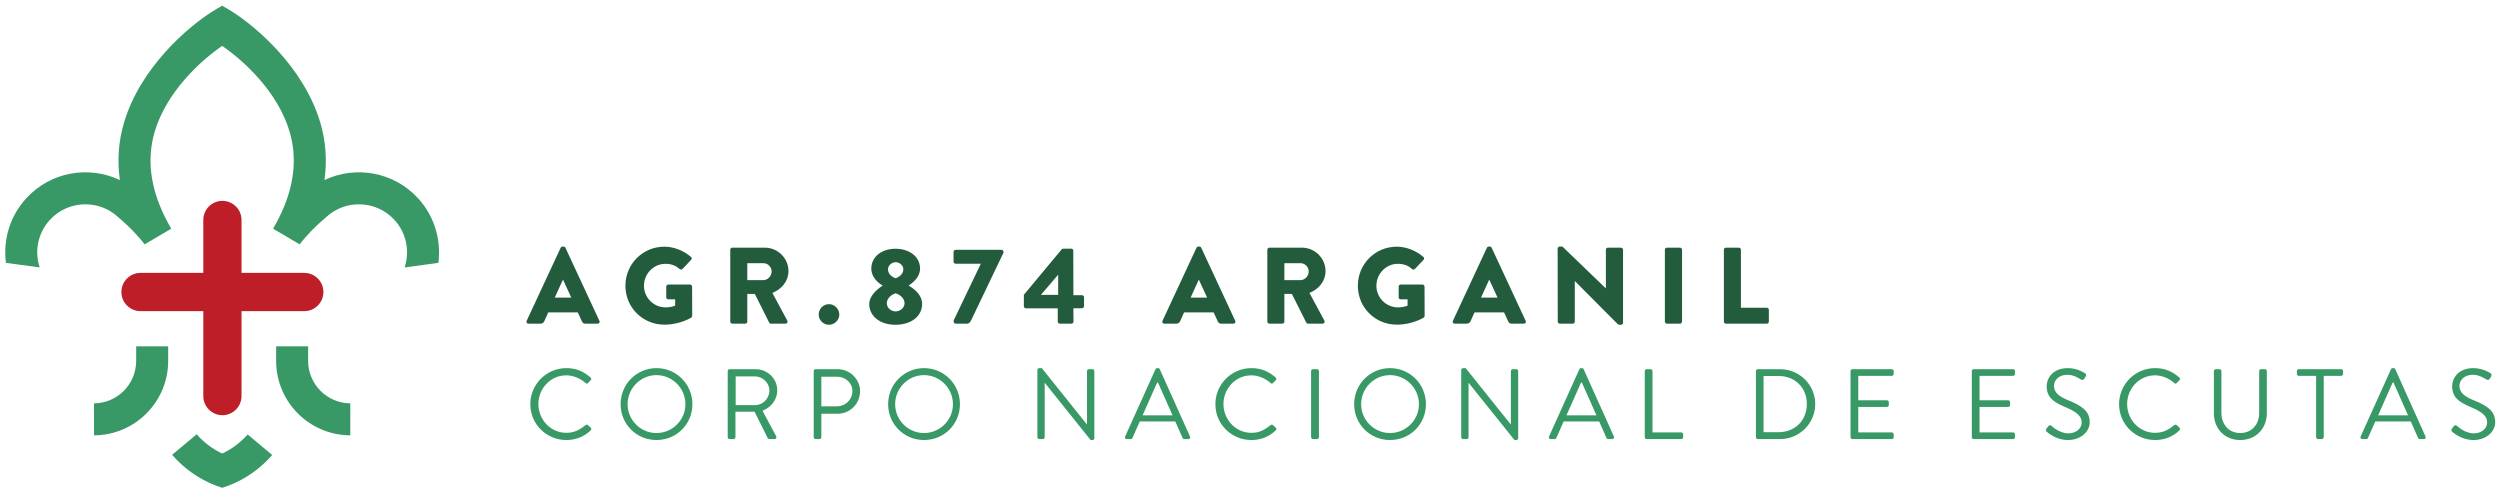 <svg xmlns="http://www.w3.org/2000/svg" width="392" height="77" viewBox="0 0 392 77" fill="none"><path d="M34.873 31.494C33.217 31.494 31.88 32.837 31.88 34.487V42.79H22.029C20.374 42.79 19.035 44.134 19.035 45.789C19.035 47.443 20.374 48.786 22.029 48.786H31.88V62.108C31.88 63.758 33.217 65.102 34.873 65.102C36.528 65.102 37.871 63.758 37.871 62.108V48.786H47.717C49.371 48.786 50.71 47.443 50.71 45.789C50.71 44.134 49.371 42.79 47.717 42.79H37.871V34.487C37.871 32.837 36.528 31.494 34.873 31.494Z" fill="#BD1E28"></path><path d="M65.549 31.086C61.729 26.92 55.728 25.922 50.876 28.233C51.305 25.173 51.092 22.151 50.215 19.199C47.654 10.583 40.182 4.189 36.332 1.782C35.733 1.407 35.226 1.112 34.835 0.896C34.444 1.112 33.937 1.407 33.339 1.782C29.488 4.189 22.016 10.583 19.455 19.199C18.574 22.151 18.361 25.173 18.794 28.233C13.942 25.922 7.942 26.92 4.121 31.086C1.514 33.926 0.466 37.66 0.931 41.215L6.22 41.934C5.398 39.427 5.913 36.558 7.821 34.479C9.31 32.857 11.343 32.034 13.389 32.034C15.21 32.034 17.039 32.687 18.487 34.013C18.487 34.013 19.825 35.14 20.802 36.155C21.338 36.703 22.383 37.884 22.677 38.317L26.856 35.856C26.503 35.256 26.183 34.663 25.888 34.072C23.554 29.402 23.002 24.9 24.258 20.654C26.099 14.421 31.409 9.549 34.835 7.199C38.261 9.549 43.571 14.421 45.412 20.654C46.664 24.9 46.111 29.402 43.783 34.072C43.488 34.663 43.167 35.256 42.814 35.856L46.993 38.317C47.283 37.884 48.332 36.703 48.864 36.155C49.846 35.14 51.184 34.013 51.184 34.013C52.631 32.687 54.46 32.034 56.281 32.034C58.327 32.034 60.36 32.857 61.849 34.479C63.757 36.558 64.268 39.427 63.45 41.934L68.739 41.215C69.2 37.66 68.152 33.926 65.549 31.086Z" fill="#389966"></path><path d="M21.351 54.308V56.599C21.351 60.25 18.391 63.223 14.74 63.243V68.262C21.155 68.24 26.37 63.019 26.37 56.599V54.308H21.351Z" fill="#389966"></path><path d="M48.316 54.308V56.599C48.316 60.25 51.28 63.223 54.927 63.243V68.262C48.511 68.24 43.297 63.019 43.297 56.599V54.308H48.316Z" fill="#389966"></path><path d="M38.83 68.124C37.728 69.376 36.372 70.399 34.847 71.114C33.308 70.395 31.944 69.359 30.838 68.096L26.988 71.314C27.217 71.575 27.45 71.833 27.695 72.083C29.654 74.092 32.103 75.63 34.847 76.487C37.591 75.63 40.036 74.092 41.998 72.083C42.231 71.841 42.46 71.597 42.68 71.342L38.83 68.124Z" fill="#389966"></path><path d="M83.154 63.376C83.154 66.519 85.682 68.997 88.808 68.997C90.206 68.997 91.552 68.515 92.617 67.484C92.734 67.368 92.75 67.152 92.634 67.069L92.168 66.636C92.069 66.569 91.952 66.552 91.786 66.685C90.954 67.318 90.156 67.867 88.791 67.867C86.314 67.867 84.418 65.771 84.418 63.359C84.418 60.931 86.314 58.852 88.791 58.852C89.856 58.852 90.97 59.319 91.786 60.033C91.952 60.183 92.069 60.2 92.202 60.05L92.617 59.618C92.75 59.501 92.734 59.301 92.601 59.185C91.537 58.27 90.388 57.722 88.808 57.722C85.682 57.722 83.154 60.25 83.154 63.376Z" fill="#389966"></path><path d="M97.311 63.376C97.311 66.519 99.805 68.997 102.933 68.997C106.076 68.997 108.57 66.519 108.57 63.376C108.57 60.25 106.076 57.722 102.933 57.722C99.805 57.722 97.311 60.25 97.311 63.376ZM98.409 63.376C98.409 60.881 100.438 58.819 102.933 58.819C105.427 58.819 107.473 60.881 107.473 63.376C107.473 65.871 105.427 67.9 102.933 67.9C100.438 67.9 98.409 65.871 98.409 63.376Z" fill="#389966"></path><path d="M114.105 68.548C114.105 68.715 114.239 68.848 114.405 68.848H115.02C115.17 68.848 115.319 68.715 115.319 68.548V64.557H118.313L120.392 68.715C120.425 68.765 120.492 68.848 120.641 68.848H121.439C121.705 68.848 121.822 68.598 121.705 68.399L119.561 64.407C120.924 63.858 121.873 62.661 121.873 61.214C121.873 59.352 120.342 57.888 118.462 57.888H114.405C114.239 57.888 114.105 58.021 114.105 58.17V68.548ZM115.353 63.526V59.018H118.379C119.594 59.018 120.641 60.05 120.641 61.23C120.641 62.512 119.594 63.526 118.379 63.526H115.353Z" fill="#389966"></path><path d="M127.59 68.548C127.59 68.715 127.723 68.848 127.889 68.848H128.487C128.637 68.848 128.787 68.715 128.787 68.548V64.873H131.364C133.277 64.873 134.858 63.293 134.858 61.347C134.858 59.452 133.277 57.888 131.348 57.888H127.889C127.723 57.888 127.59 58.021 127.59 58.17V68.548ZM128.787 63.709V59.068H131.265C132.563 59.068 133.66 60.05 133.66 61.314C133.66 62.661 132.563 63.709 131.265 63.709H128.787Z" fill="#389966"></path><path d="M139.26 63.376C139.26 66.519 141.755 68.997 144.882 68.997C148.025 68.997 150.52 66.519 150.52 63.376C150.52 60.25 148.025 57.722 144.882 57.722C141.755 57.722 139.26 60.25 139.26 63.376ZM140.358 63.376C140.358 60.881 142.387 58.819 144.882 58.819C147.376 58.819 149.422 60.881 149.422 63.376C149.422 65.871 147.376 67.9 144.882 67.9C142.387 67.9 140.358 65.871 140.358 63.376Z" fill="#389966"></path><path d="M162.66 68.548C162.66 68.715 162.809 68.848 162.959 68.848H163.508C163.675 68.848 163.808 68.715 163.808 68.548V60.033H163.825L171.009 68.997H171.292C171.458 68.997 171.591 68.881 171.591 68.715V58.17C171.591 58.021 171.458 57.888 171.292 57.888H170.743C170.576 57.888 170.443 58.021 170.443 58.17V66.536C170.427 66.536 170.427 66.536 170.41 66.536L163.358 57.722H162.959C162.809 57.722 162.66 57.855 162.66 58.004V68.548Z" fill="#389966"></path><path d="M176.685 68.848H177.3C177.449 68.848 177.533 68.748 177.566 68.681L178.713 66.087H184.284L185.432 68.681C185.466 68.748 185.565 68.848 185.698 68.848H186.33C186.563 68.848 186.696 68.648 186.596 68.449L181.857 57.904C181.824 57.805 181.741 57.722 181.59 57.722H181.44C181.307 57.722 181.224 57.805 181.174 57.904L176.418 68.449C176.318 68.648 176.451 68.848 176.685 68.848ZM179.162 65.123L181.44 59.984H181.573C182.339 61.697 183.087 63.409 183.852 65.123H179.162Z" fill="#389966"></path><path d="M190.572 63.376C190.572 66.519 193.099 68.997 196.226 68.997C197.623 68.997 198.971 68.515 200.035 67.484C200.152 67.368 200.168 67.152 200.052 67.069L199.586 66.636C199.486 66.569 199.37 66.552 199.204 66.685C198.372 67.318 197.574 67.867 196.209 67.867C193.731 67.867 191.836 65.771 191.836 63.359C191.836 60.931 193.731 58.852 196.209 58.852C197.274 58.852 198.388 59.319 199.204 60.033C199.37 60.183 199.486 60.2 199.62 60.05L200.035 59.618C200.168 59.501 200.152 59.301 200.018 59.185C198.953 58.27 197.806 57.722 196.226 57.722C193.099 57.722 190.572 60.25 190.572 63.376Z" fill="#389966"></path><path d="M205.578 68.548C205.578 68.715 205.728 68.848 205.877 68.848H206.509C206.66 68.848 206.809 68.715 206.809 68.548V58.17C206.809 58.021 206.66 57.888 206.509 57.888H205.877C205.728 57.888 205.578 58.021 205.578 58.17V68.548Z" fill="#389966"></path><path d="M212.33 63.376C212.33 66.519 214.825 68.997 217.951 68.997C221.094 68.997 223.589 66.519 223.589 63.376C223.589 60.25 221.094 57.722 217.951 57.722C214.825 57.722 212.33 60.25 212.33 63.376ZM213.427 63.376C213.427 60.881 215.456 58.819 217.951 58.819C220.446 58.819 222.492 60.881 222.492 63.376C222.492 65.871 220.446 67.9 217.951 67.9C215.456 67.9 213.427 65.871 213.427 63.376Z" fill="#389966"></path><path d="M229.119 68.548C229.119 68.715 229.269 68.848 229.419 68.848H229.967C230.134 68.848 230.267 68.715 230.267 68.548V60.033H230.284L237.468 68.997H237.752C237.918 68.997 238.051 68.881 238.051 68.715V58.17C238.051 58.021 237.918 57.888 237.752 57.888H237.202C237.036 57.888 236.903 58.021 236.903 58.17V66.536C236.886 66.536 236.886 66.536 236.87 66.536L229.818 57.722H229.419C229.269 57.722 229.119 57.855 229.119 58.004V68.548Z" fill="#389966"></path><path d="M243.149 68.848H243.765C243.915 68.848 243.998 68.748 244.031 68.681L245.178 66.087H250.75L251.898 68.681C251.931 68.748 252.031 68.848 252.164 68.848H252.796C253.028 68.848 253.161 68.648 253.062 68.449L248.321 57.904C248.288 57.805 248.205 57.722 248.055 57.722H247.906C247.773 57.722 247.69 57.805 247.64 57.904L242.883 68.449C242.783 68.648 242.916 68.848 243.149 68.848ZM245.627 65.123L247.906 59.984H248.039C248.805 61.697 249.553 63.409 250.317 65.123H245.627Z" fill="#389966"></path><path d="M257.898 68.548C257.898 68.715 258.03 68.848 258.198 68.848H263.619C263.786 68.848 263.919 68.715 263.919 68.548V68.1C263.919 67.933 263.786 67.8 263.619 67.8H259.112V58.17C259.112 58.021 258.963 57.888 258.813 57.888H258.198C258.03 57.888 257.898 58.021 257.898 58.17V68.548Z" fill="#389966"></path><path d="M275.33 68.548C275.33 68.715 275.463 68.848 275.613 68.848H279.123C282.15 68.848 284.628 66.386 284.628 63.343C284.628 60.333 282.15 57.888 279.123 57.888H275.613C275.463 57.888 275.33 58.021 275.33 58.17V68.548ZM276.528 67.767V58.952H278.873C281.434 58.952 283.313 60.782 283.313 63.343C283.313 65.937 281.434 67.767 278.873 67.767H276.528Z" fill="#389966"></path><path d="M290.162 68.548C290.162 68.715 290.295 68.848 290.461 68.848H296.632C296.798 68.848 296.931 68.715 296.931 68.548V68.1C296.931 67.933 296.798 67.8 296.632 67.8H291.377V63.808H295.866C296.016 63.808 296.166 63.675 296.166 63.509V63.044C296.166 62.894 296.016 62.761 295.866 62.761H291.377V58.935H296.632C296.798 58.935 296.931 58.786 296.931 58.636V58.17C296.931 58.021 296.798 57.888 296.632 57.888H290.461C290.295 57.888 290.162 58.021 290.162 58.17V68.548Z" fill="#389966"></path><path d="M309.18 68.548C309.18 68.715 309.313 68.848 309.479 68.848H315.649C315.816 68.848 315.949 68.715 315.949 68.548V68.1C315.949 67.933 315.816 67.8 315.649 67.8H310.394V63.808H314.885C315.034 63.808 315.184 63.675 315.184 63.509V63.044C315.184 62.894 315.034 62.761 314.885 62.761H310.394V58.935H315.649C315.816 58.935 315.949 58.786 315.949 58.636V58.17C315.949 58.021 315.816 57.888 315.649 57.888H309.479C309.313 57.888 309.18 58.021 309.18 58.17V68.548Z" fill="#389966"></path><path d="M320.967 67.734C321.184 67.917 322.43 68.997 324.277 68.997C326.107 68.997 327.669 67.817 327.669 66.187C327.669 64.374 326.306 63.576 324.177 62.711C322.864 62.162 322.065 61.546 322.065 60.499C322.065 59.834 322.563 58.769 324.227 58.769C325.191 58.769 326.173 59.435 326.289 59.501C326.539 59.634 326.688 59.568 326.838 59.352C326.888 59.252 326.954 59.151 327.021 59.052C327.204 58.752 327.021 58.569 326.921 58.52C326.921 58.52 325.791 57.722 324.244 57.722C321.749 57.722 320.918 59.452 320.918 60.516C320.918 62.295 321.948 63.01 323.662 63.758C325.475 64.508 326.406 65.156 326.406 66.237C326.406 67.152 325.575 67.95 324.31 67.95C322.914 67.95 321.765 66.853 321.666 66.769C321.45 66.569 321.267 66.702 321.117 66.903C321.034 67.001 320.951 67.102 320.884 67.202C320.685 67.501 320.851 67.634 320.967 67.734Z" fill="#389966"></path><path d="M332.27 63.376C332.27 66.519 334.798 68.997 337.924 68.997C339.321 68.997 340.668 68.515 341.732 67.484C341.849 67.368 341.865 67.152 341.749 67.069L341.283 66.636C341.184 66.569 341.067 66.552 340.901 66.685C340.07 67.318 339.271 67.867 337.907 67.867C335.429 67.867 333.533 65.771 333.533 63.359C333.533 60.931 335.429 58.852 337.907 58.852C338.971 58.852 340.086 59.319 340.901 60.033C341.067 60.183 341.184 60.2 341.317 60.05L341.732 59.618C341.865 59.501 341.849 59.301 341.716 59.185C340.652 58.27 339.503 57.722 337.924 57.722C334.798 57.722 332.27 60.25 332.27 63.376Z" fill="#389966"></path><path d="M347.137 64.807C347.137 67.185 348.8 68.997 351.261 68.997C353.739 68.997 355.436 67.185 355.436 64.807V58.17C355.436 58.021 355.287 57.888 355.137 57.888H354.538C354.372 57.888 354.238 58.021 354.238 58.17V64.74C354.238 66.536 353.108 67.9 351.261 67.9C349.433 67.9 348.318 66.503 348.318 64.707V58.17C348.318 58.021 348.201 57.888 348.018 57.888H347.437C347.27 57.888 347.137 58.021 347.137 58.17V64.807Z" fill="#389966"></path><path d="M363.166 68.548C363.166 68.715 363.317 68.848 363.466 68.848H364.065C364.214 68.848 364.364 68.715 364.364 68.548V58.935H367.091C367.258 58.935 367.391 58.786 367.391 58.636V58.17C367.391 58.021 367.258 57.888 367.091 57.888H360.438C360.272 57.888 360.156 58.021 360.156 58.17V58.636C360.156 58.786 360.272 58.935 360.438 58.935H363.166V68.548Z" fill="#389966"></path><path d="M370.413 68.848H371.028C371.177 68.848 371.26 68.748 371.294 68.681L372.442 66.087H378.013L379.16 68.681C379.194 68.748 379.293 68.848 379.427 68.848H380.059C380.292 68.848 380.425 68.648 380.325 68.449L375.585 57.904C375.552 57.805 375.469 57.722 375.319 57.722H375.169C375.036 57.722 374.953 57.805 374.903 57.904L370.147 68.449C370.047 68.648 370.18 68.848 370.413 68.848ZM372.891 65.123L375.169 59.984H375.302C376.067 61.697 376.816 63.409 377.581 65.123H372.891Z" fill="#389966"></path><path d="M384.546 67.734C384.762 67.917 386.009 68.997 387.855 68.997C389.685 68.997 391.248 67.817 391.248 66.187C391.248 64.374 389.885 63.576 387.756 62.711C386.441 62.162 385.643 61.546 385.643 60.499C385.643 59.834 386.142 58.769 387.805 58.769C388.77 58.769 389.751 59.435 389.868 59.501C390.117 59.634 390.267 59.568 390.417 59.352C390.466 59.252 390.533 59.151 390.599 59.052C390.782 58.752 390.599 58.569 390.5 58.52C390.5 58.52 389.368 57.722 387.822 57.722C385.327 57.722 384.496 59.452 384.496 60.516C384.496 62.295 385.527 63.01 387.24 63.758C389.052 64.508 389.984 65.156 389.984 66.237C389.984 67.152 389.152 67.95 387.888 67.95C386.491 67.95 385.344 66.853 385.244 66.769C385.028 66.569 384.845 66.702 384.695 66.903C384.612 67.001 384.529 67.102 384.463 67.202C384.262 67.501 384.429 67.634 384.546 67.734Z" fill="#389966"></path><path d="M82.867 50.753H84.742C85.083 50.753 85.27 50.549 85.353 50.346L85.969 48.982H90.601L91.212 50.324C91.365 50.649 91.502 50.753 91.81 50.753H93.698C93.956 50.753 94.093 50.533 93.989 50.308L88.658 38.849C88.609 38.745 88.488 38.661 88.368 38.661H88.198C88.08 38.661 87.96 38.745 87.91 38.849L82.579 50.308C82.476 50.533 82.614 50.753 82.867 50.753ZM86.987 46.666L88.268 43.855H88.285L89.578 46.666H86.987ZM98.064 44.807C98.064 48.217 100.787 50.907 104.176 50.907C106.646 50.907 108.4 49.796 108.4 49.796C108.471 49.746 108.537 49.61 108.537 49.526L108.521 44.945C108.521 44.774 108.384 44.62 108.213 44.62H104.792C104.604 44.62 104.467 44.757 104.467 44.945V46.633C104.467 46.803 104.604 46.936 104.792 46.936H105.864V47.925C105.353 48.13 104.842 48.196 104.347 48.196C102.493 48.196 100.975 46.666 100.975 44.807C100.975 42.936 102.476 41.368 104.33 41.368C105.165 41.368 105.914 41.589 106.563 42.188C106.7 42.288 106.887 42.288 107.024 42.167L108.367 40.737C108.504 40.6 108.487 40.395 108.334 40.279C107.174 39.273 105.61 38.678 104.18 38.678C100.787 38.678 98.064 41.402 98.064 44.807ZM114.505 50.429C114.505 50.599 114.642 50.753 114.828 50.753H116.854C117.024 50.753 117.177 50.599 117.177 50.429V46.088H118.355L120.616 50.599C120.649 50.666 120.754 50.753 120.891 50.753H123.157C123.443 50.753 123.564 50.479 123.443 50.258L121.111 45.934C122.591 45.335 123.631 44.075 123.631 42.508C123.631 40.483 121.963 38.832 119.918 38.832H114.828C114.642 38.832 114.505 38.986 114.505 39.152V50.429ZM117.177 43.922V41.265H119.698C120.396 41.265 120.99 41.847 120.99 42.562C120.99 43.277 120.396 43.922 119.698 43.922H117.177ZM128.371 49.323C128.371 50.191 129.103 50.924 129.972 50.924C130.857 50.924 131.605 50.191 131.605 49.323C131.605 48.437 130.857 47.689 129.972 47.689C129.103 47.689 128.371 48.437 128.371 49.323ZM136.295 47.667C136.295 49.526 137.929 50.924 140.4 50.924C142.952 50.924 144.59 49.526 144.59 47.667C144.59 46.204 143.277 45.235 142.511 44.807V44.74C143.177 44.317 144.267 43.41 144.267 42.117C144.267 40.208 142.561 39.003 140.4 39.003C138.321 39.003 136.62 40.208 136.62 42.117C136.62 43.464 137.709 44.383 138.374 44.757V44.807C138.05 44.995 136.295 46.171 136.295 47.667ZM140.433 43.635C139.634 43.327 139.239 42.832 139.239 42.221C139.239 41.643 139.805 41.115 140.433 41.115C141.081 41.115 141.643 41.643 141.643 42.221C141.643 42.799 141.235 43.344 140.433 43.635ZM139.052 47.551C139.052 46.919 139.547 46.291 140.433 45.984C141.351 46.291 141.83 46.919 141.83 47.551C141.83 48.283 141.131 48.828 140.45 48.828C139.75 48.828 139.052 48.3 139.052 47.551ZM149.534 50.429C149.534 50.616 149.683 50.753 149.875 50.753H151.559C151.812 50.753 152.054 50.682 152.257 50.258L157.352 39.614V39.494C157.352 39.322 157.197 39.173 157.027 39.173H149.838C149.667 39.173 149.517 39.322 149.517 39.494V41.028C149.517 41.198 149.667 41.352 149.838 41.352H153.792L149.534 50.241V50.429ZM160.864 48.35H165.854V50.429C165.854 50.599 166.007 50.753 166.179 50.753H167.999C168.17 50.753 168.324 50.599 168.324 50.429L168.308 48.333H169.65C169.837 48.333 169.974 48.179 169.974 48.009V46.595C169.974 46.428 169.837 46.291 169.65 46.291H168.308L168.291 39.306C168.291 39.119 168.136 38.986 167.966 38.986H166.74C166.585 38.986 166.535 39.036 166.482 39.086L160.541 46.221V48.029C160.541 48.196 160.678 48.35 160.864 48.35ZM163.213 46.238L165.92 43.074V46.238H163.213ZM182.569 50.753H184.44C184.78 50.753 184.968 50.549 185.055 50.346L185.666 48.982H190.298L190.914 50.324C191.067 50.649 191.2 50.753 191.508 50.753H193.4C193.653 50.753 193.791 50.533 193.686 50.308L188.356 38.849C188.307 38.745 188.186 38.661 188.069 38.661H187.899C187.778 38.661 187.658 38.745 187.608 38.849L182.278 50.308C182.174 50.533 182.311 50.753 182.569 50.753ZM186.689 46.666L187.965 43.855H187.982L189.28 46.666H186.689ZM198.718 50.429C198.718 50.599 198.855 50.753 199.043 50.753H201.067C201.237 50.753 201.392 50.599 201.392 50.429V46.088H202.568L204.83 50.599C204.863 50.666 204.967 50.753 205.104 50.753H207.371C207.657 50.753 207.778 50.479 207.657 50.258L205.325 45.934C206.805 45.335 207.844 44.075 207.844 42.508C207.844 40.483 206.177 38.832 204.132 38.832H199.043C198.855 38.832 198.718 38.986 198.718 39.152V50.429ZM201.392 43.922V41.265H203.911C204.609 41.265 205.204 41.847 205.204 42.562C205.204 43.277 204.609 43.922 203.911 43.922H201.392ZM212.909 44.807C212.909 48.217 215.631 50.907 219.021 50.907C221.49 50.907 223.245 49.796 223.245 49.796C223.315 49.746 223.383 49.61 223.383 49.526L223.366 44.945C223.366 44.774 223.228 44.62 223.058 44.62H219.636C219.448 44.62 219.312 44.757 219.312 44.945V46.633C219.312 46.803 219.448 46.936 219.636 46.936H220.709V47.925C220.198 48.13 219.686 48.196 219.191 48.196C217.337 48.196 215.819 46.666 215.819 44.807C215.819 42.936 217.32 41.368 219.175 41.368C220.01 41.368 220.759 41.589 221.407 42.188C221.54 42.288 221.727 42.288 221.865 42.167L223.212 40.737C223.349 40.6 223.328 40.395 223.178 40.279C222.018 39.273 220.451 38.678 219.021 38.678C215.631 38.678 212.909 41.402 212.909 44.807ZM228.105 50.753H229.977C230.317 50.753 230.505 50.549 230.592 50.346L231.203 48.982H235.835L236.45 50.324C236.605 50.649 236.738 50.753 237.045 50.753H238.937C239.19 50.753 239.328 50.533 239.224 50.308L233.894 38.849C233.844 38.745 233.723 38.661 233.606 38.661H233.436C233.316 38.661 233.194 38.745 233.145 38.849L227.815 50.308C227.71 50.533 227.848 50.753 228.105 50.753ZM232.226 46.666L233.503 43.855H233.519L234.817 46.666H232.226ZM244.255 50.429C244.255 50.599 244.409 50.753 244.579 50.753H246.604C246.791 50.753 246.928 50.599 246.928 50.429V44.075H246.944L253.673 50.836C253.706 50.873 253.843 50.924 253.893 50.924H254.168C254.338 50.924 254.491 50.786 254.491 50.616V39.152C254.491 38.986 254.338 38.832 254.168 38.832H252.122C251.934 38.832 251.801 38.986 251.801 39.152V45.202H251.78L244.987 38.661H244.562C244.392 38.661 244.238 38.799 244.238 38.966L244.255 50.429ZM261.052 50.429C261.052 50.599 261.207 50.753 261.373 50.753H263.418C263.589 50.753 263.743 50.599 263.743 50.429V39.152C263.743 38.986 263.589 38.832 263.418 38.832H261.373C261.207 38.832 261.052 38.986 261.052 39.152V50.429ZM270.304 50.429C270.304 50.599 270.441 50.753 270.628 50.753H277.031C277.219 50.753 277.356 50.599 277.356 50.429V48.574C277.356 48.404 277.219 48.25 277.031 48.25H272.977V39.152C272.977 38.986 272.824 38.832 272.653 38.832H270.628C270.441 38.832 270.304 38.986 270.304 39.152V50.429Z" fill="#235C3D"></path></svg>